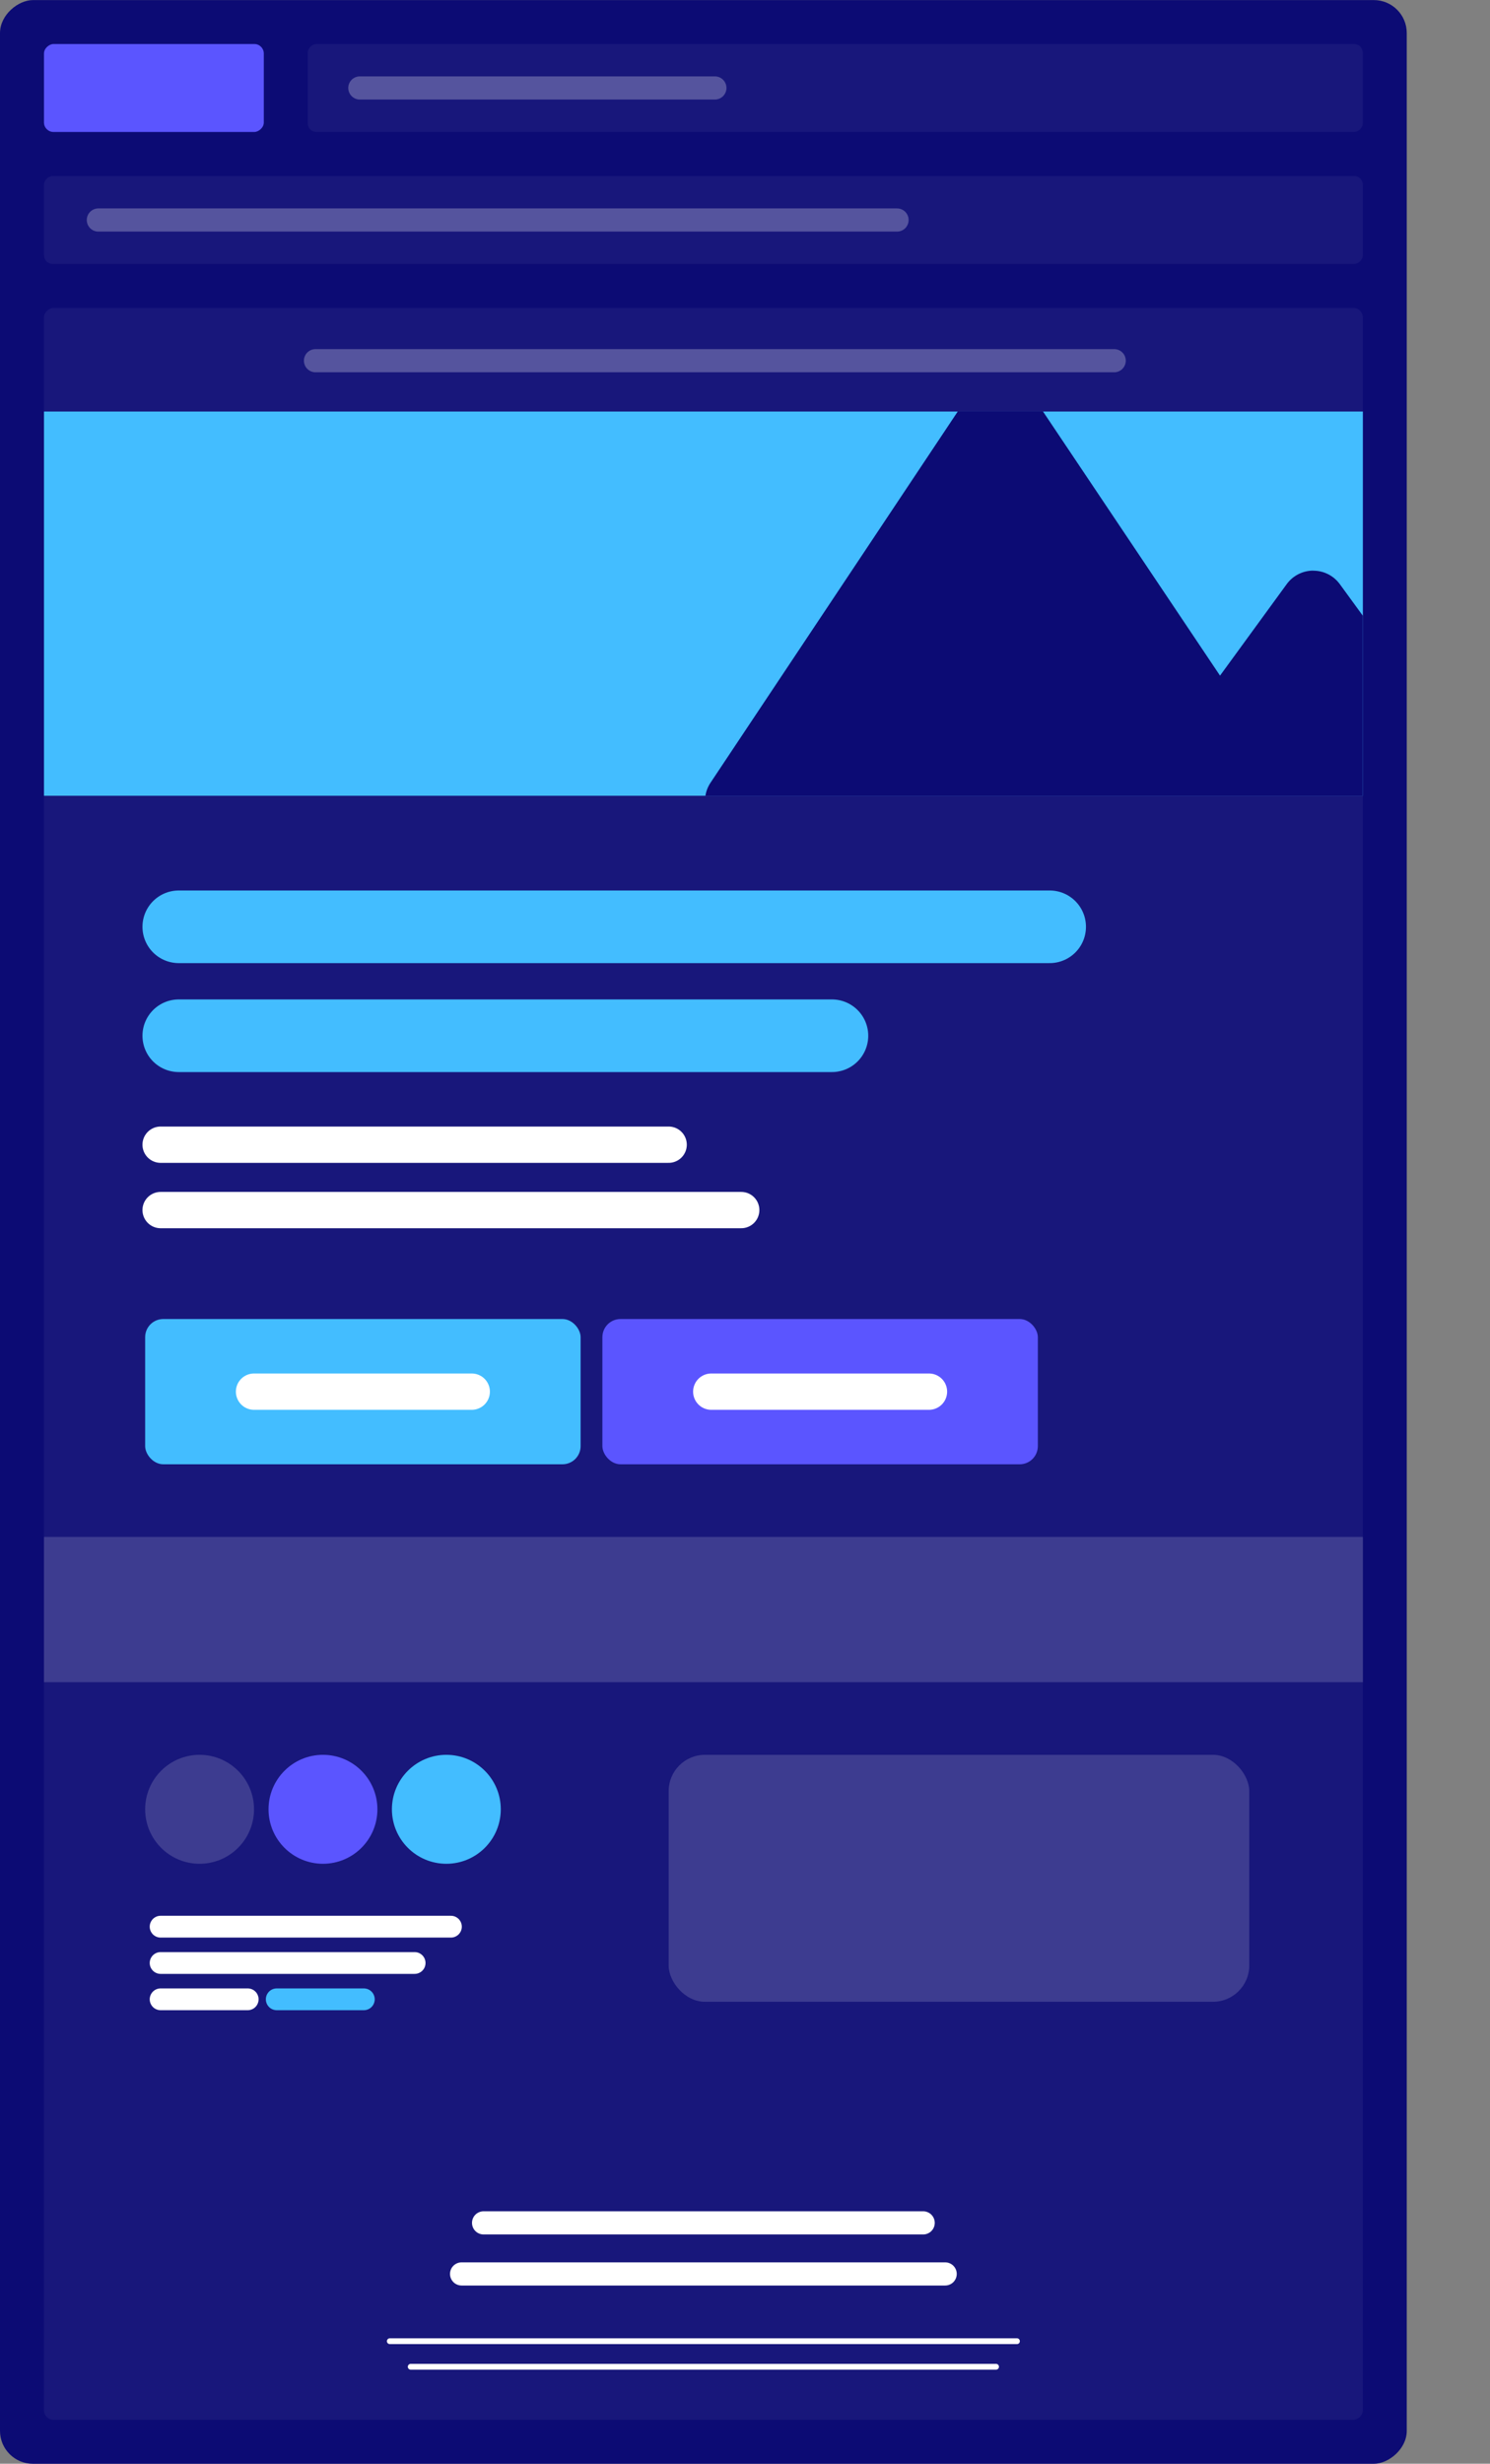 <?xml version="1.0" encoding="UTF-8"?><svg id="Layer_2" xmlns="http://www.w3.org/2000/svg" xmlns:xlink="http://www.w3.org/1999/xlink" viewBox="0 0 205.3 339.2"><rect x="0" y="0" width="205.3" height="339.2" fill="#808080" stroke="none"/><defs><style>.cls-1{fill:#5b55ff;}.cls-2,.cls-3,.cls-4,.cls-5,.stroke-white-5pts_2,.stroke-hyperlink-3pts_2,.cls-6,.cls-7{fill:none;}.cls-2,.cls-4{stroke-width:3.19px;}.cls-2,.cls-4,.cls-5,.stroke-white-5pts_2,.stroke-hyperlink-3pts_2,.cls-6,.cls-7{stroke-linecap:round;stroke-miterlimit:10;}.cls-2,.stroke-white-5pts_2,.cls-6,.cls-7{stroke:#fff;}.cls-8{fill:#3d3c90;}.cls-4{stroke:#55549e;}.cls-5{stroke-width:10px;}.cls-5,.stroke-hyperlink-3pts_2{stroke:#43bdff;}.cls-9{fill:#0c0b74;}.stroke-white-5pts_2{stroke-width:5px;}.cls-10{fill:#43bdff;}.stroke-hyperlink-3pts_2,.cls-6{stroke-width:3px;}.cls-7{stroke-width:.8px;}.background-secondary_2{fill:#5b55ff;}.cls-11{fill:#43bdff;}.cls-12{fill:#18177b;}.cls-13{clip-path:url(#clippath);}</style><clipPath id="clippath"><rect class="cls-3" x="6.06" y="56.66" width="181.72" height="52.9"/></clipPath></defs><g id="Layer_1-2"><rect class="cls-9" x="-72.69" y="72.69" width="339.2" height="193.83" rx="4.54" ry="4.54" transform="translate(-72.69 266.52) rotate(-90)"/><rect class="cls-12" x="-48.46" y="96.92" width="290.75" height="181.72" rx="1.3" ry="1.3" transform="translate(-90.86 284.69) rotate(-90)"/><rect class="cls-12" x="109.03" y="-60.57" width="12.11" height="145.37" rx="1.2" ry="1.2" transform="translate(102.97 127.2) rotate(-90)"/><rect class="cls-1" x="15.14" y="-3.03" width="12.11" height="30.29" rx="1.31" ry="1.31" transform="translate(9.09 33.31) rotate(-90)"/><rect class="cls-12" x="90.86" y="-60.57" width="12.11" height="181.72" rx="1.2" ry="1.2" transform="translate(66.63 127.2) rotate(-90)"/><line class="cls-4" x1="49.58" y1="12.11" x2="98.5" y2="12.11"/><line class="cls-4" x1="13.55" y1="30.29" x2="123.6" y2="30.29"/><line class="cls-4" x1="43.47" y1="49.66" x2="153.52" y2="49.66"/><rect class="cls-10" x="6.06" y="56.66" width="181.72" height="52.9"/><g class="cls-13"><path class="cls-9" d="M180.95,78.57c1.44,0,2.8.68,3.66,1.86l19.82,27.18c1,1.38,1.15,3.2.38,4.72-.77,1.52-2.33,2.48-4.04,2.48h-99.1c-1.67,0-3.2-.91-3.99-2.38-.79-1.5-.71-3.28.22-4.67l36.24-54.37c.84-1.26,2.27-2.02,3.77-2.02s2.92.76,3.77,2.26l26.42,39.39,9.19-12.6c.85-1.17,2.22-1.86,3.66-1.86"/></g><line class="cls-7" x1="56.59" y1="325.85" x2="137.24" y2="325.85"/><line class="cls-7" x1="53.71" y1="322.33" x2="140.12" y2="322.33"/><line class="cls-2" x1="66.63" y1="306.04" x2="127.2" y2="306.04"/><line class="cls-2" x1="63.6" y1="313.07" x2="130.23" y2="313.07"/><line class="cls-5" x1="24.63" y1="127.6" x2="144.63" y2="127.6"/><line class="cls-5" x1="24.63" y1="142.6" x2="114.63" y2="142.6"/><line class="stroke-white-5pts_2" x1="22.13" y1="157.6" x2="92.13" y2="157.6"/><line class="stroke-white-5pts_2" x1="22.13" y1="166.6" x2="102.13" y2="166.6"/><line class="cls-6" x1="22.13" y1="265.26" x2="62.13" y2="265.26"/><line class="cls-6" x1="22.13" y1="270.26" x2="57.13" y2="270.26"/><line class="cls-6" x1="22.13" y1="275.26" x2="34.13" y2="275.26"/><rect class="cls-11" x="20" y="181.6" width="60" height="20" rx="2.5" ry="2.5"/><rect class="background-secondary_2" x="83" y="181.6" width="60" height="20" rx="2.5" ry="2.5"/><line class="stroke-white-5pts_2" x1="35" y1="191.6" x2="65" y2="191.6"/><line class="stroke-white-5pts_2" x1="98" y1="191.6" x2="128" y2="191.6"/><rect class="cls-8" x="6.06" y="211.6" width="181.72" height="20"/><circle class="cls-8" cx="27.5" cy="249.1" r="7.5"/><circle class="background-secondary_2" cx="44.5" cy="249.1" r="7.5"/><circle class="cls-11" cx="61.5" cy="249.1" r="7.5"/><rect class="cls-8" x="92.13" y="241.6" width="80" height="34" rx="5" ry="5"/><line class="stroke-hyperlink-3pts_2" x1="38.13" y1="275.26" x2="50.13" y2="275.26"/></g></svg>
